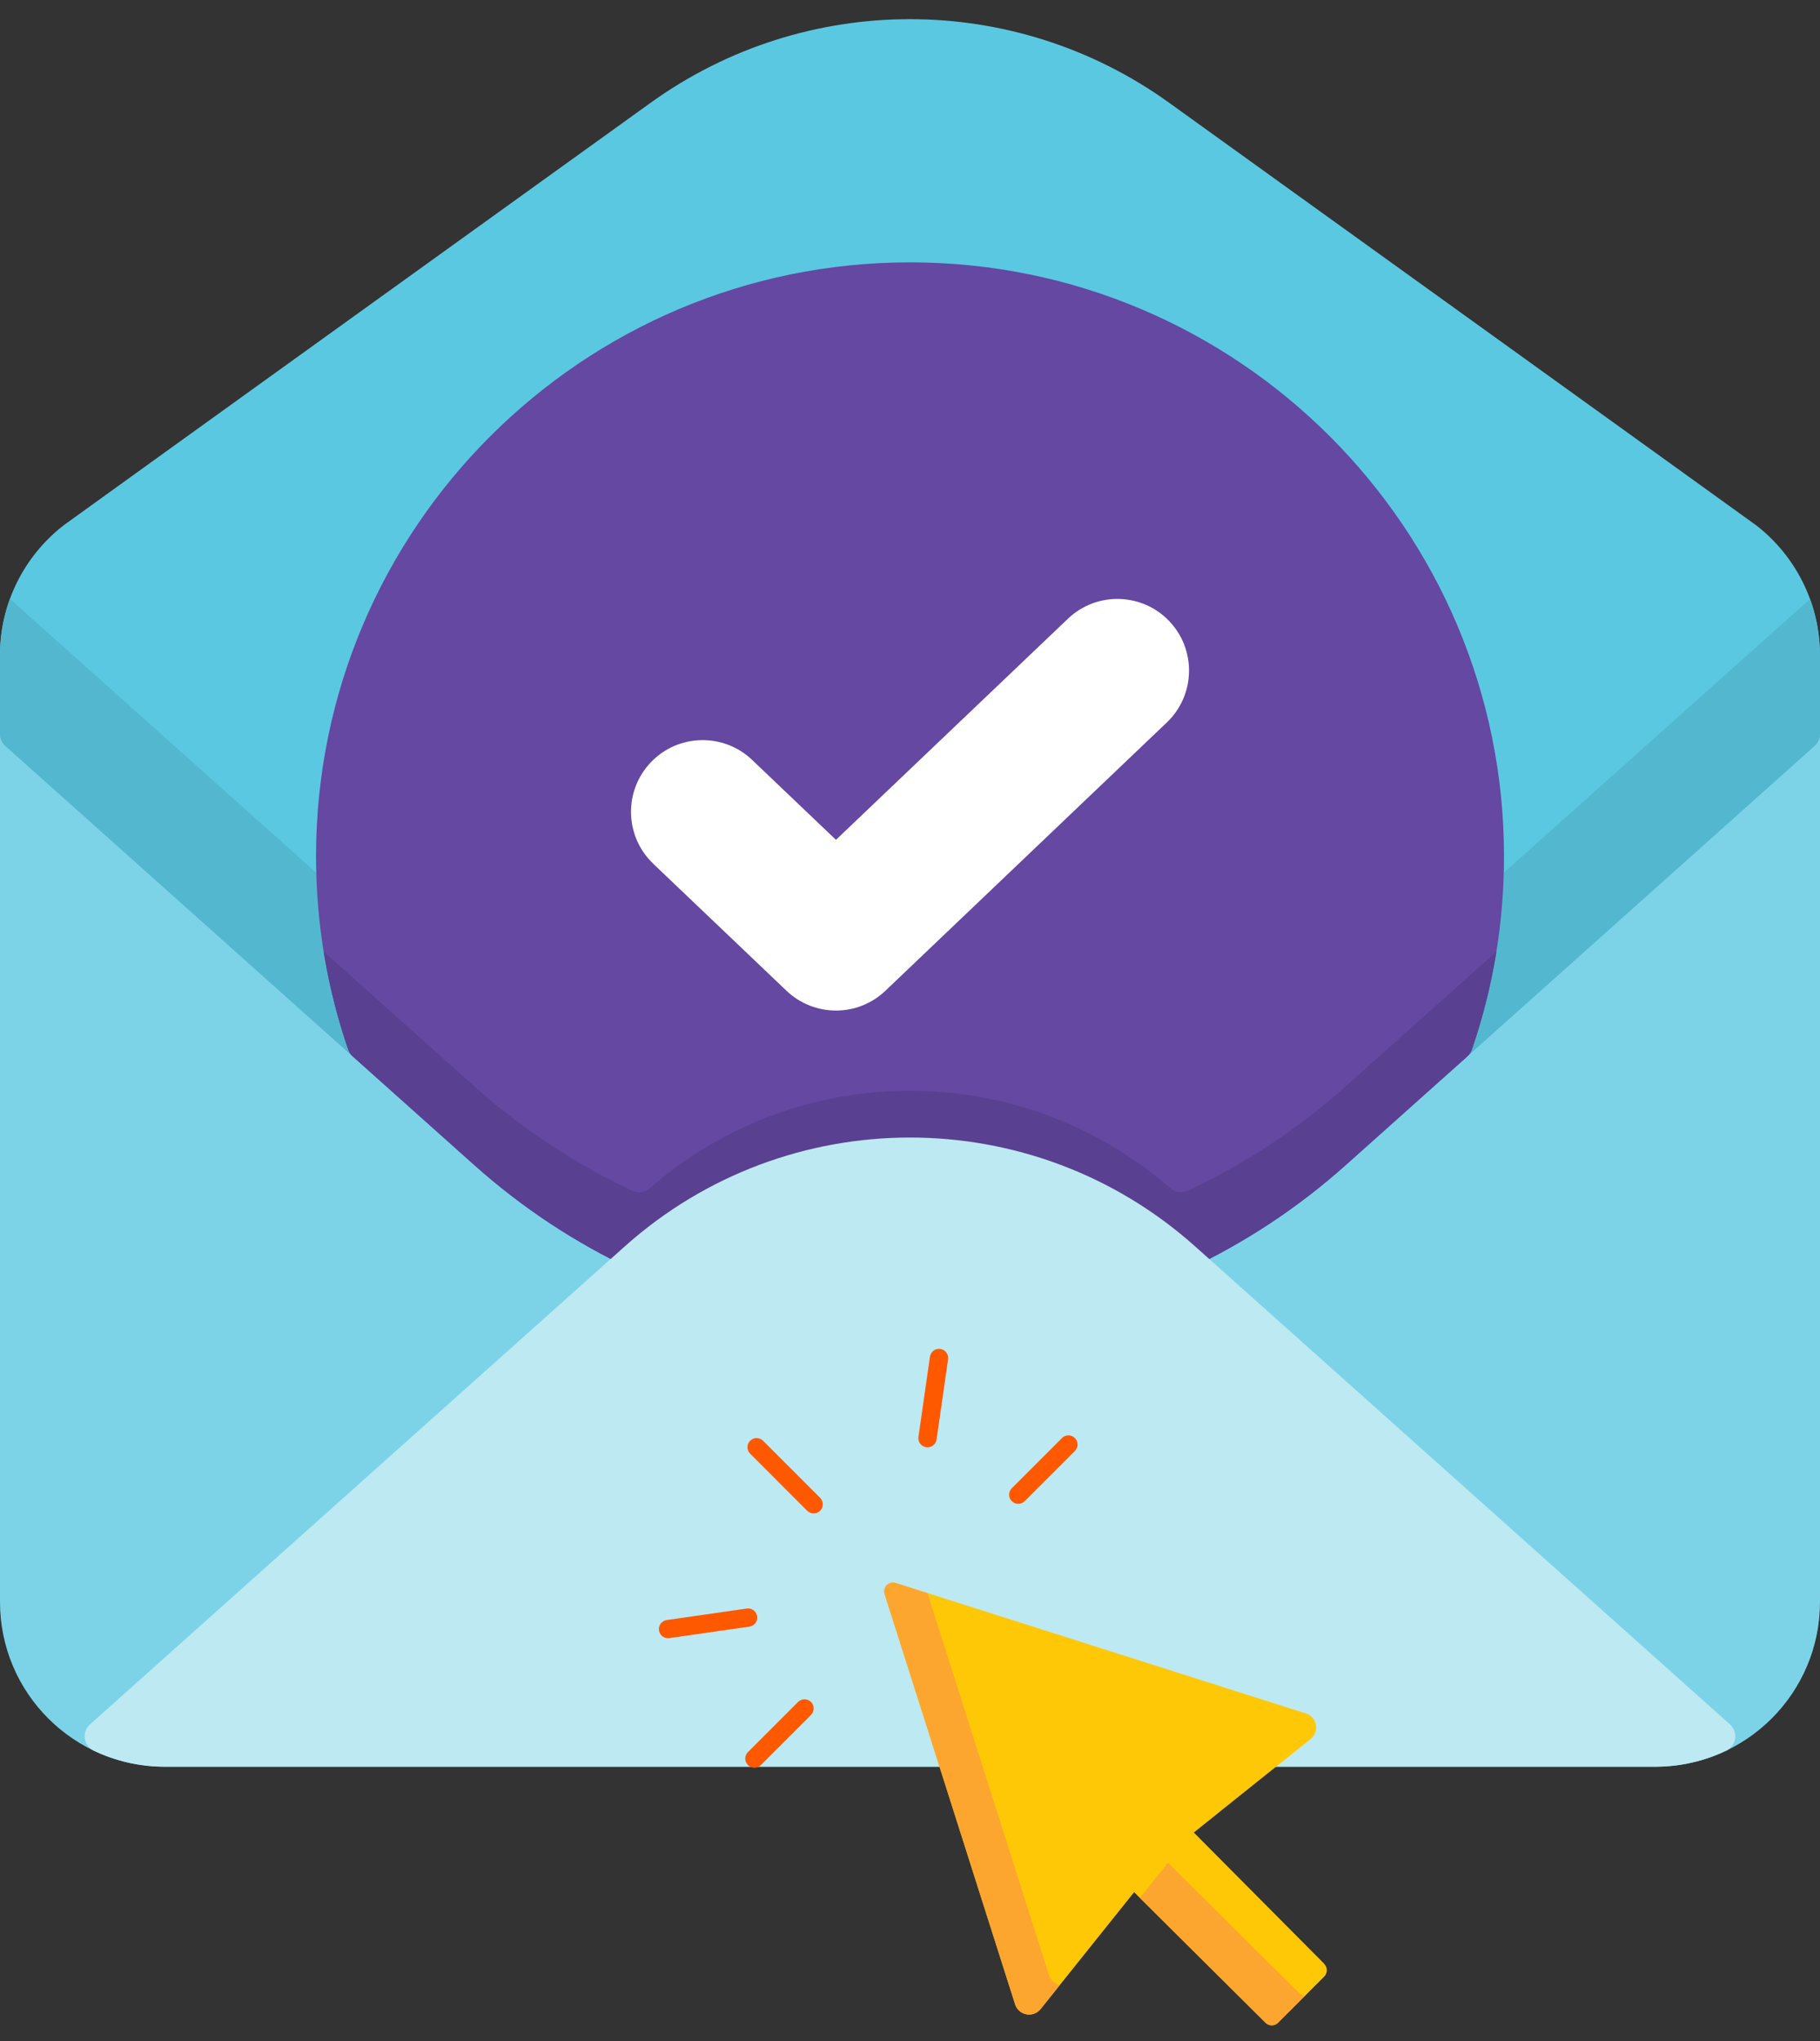 <svg width="66" height="74" viewBox="0 0 66 74" fill="none" xmlns="http://www.w3.org/2000/svg">
<rect x="0" y="0" width="66" height="74" fill="#333333" stroke="none"/>
<g clip-path="url(#clip0_408_5220)">
<path fill-rule="evenodd" clip-rule="evenodd" d="M65.421 26.033H0.549C0.244 26.049 0 26.302 0 26.612V58.082C0 61.381 2.676 64.055 5.975 64.055H60.025C63.324 64.055 66 61.38 66 58.081V26.612C66 26.292 65.741 26.033 65.421 26.033Z" fill="#7CD3E7"/>
<path fill-rule="evenodd" clip-rule="evenodd" d="M2.311 19.044L2.29 19.06L2.184 19.169L2.28 19.067C0.891 20.16 -0.002 21.857 -0.002 23.763V26.612C-0.002 26.777 0.068 26.935 0.192 27.044L17.187 42.232C18.947 43.806 20.884 45.071 22.928 46.03C23.136 46.127 23.381 46.093 23.554 45.943C28.963 41.222 37.033 41.222 42.44 45.943C42.614 46.093 42.859 46.129 43.066 46.03C45.112 45.071 47.048 43.806 48.808 42.232L65.803 27.044C65.926 26.933 65.997 26.777 65.997 26.612V23.763C65.997 21.853 65.101 20.153 63.705 19.06C63.705 19.06 63.678 19.04 63.673 19.037C62.814 18.412 42.396 3.725 42.396 3.725C36.781 -0.315 29.211 -0.315 23.596 3.725C23.596 3.725 3.094 18.472 2.311 19.043L2.307 19.046L2.311 19.044Z" fill="#5BC8E1"/>
<path fill-rule="evenodd" clip-rule="evenodd" d="M65.64 21.715L48.811 36.753C47.051 38.327 45.114 39.592 43.07 40.551C42.862 40.648 42.617 40.614 42.444 40.463C37.035 35.743 28.966 35.743 23.558 40.463C23.384 40.614 23.139 40.648 22.931 40.551C20.887 39.592 18.95 38.327 17.19 36.753L0.361 21.715C0.128 22.354 0 23.044 0 23.763V26.612C0 26.777 0.07 26.935 0.193 27.044L17.189 42.232C18.949 43.805 20.887 45.071 22.93 46.03C23.138 46.127 23.383 46.093 23.556 45.942C28.965 41.221 37.035 41.221 42.442 45.942C42.616 46.093 42.861 46.129 43.069 46.03C45.114 45.071 47.05 43.805 48.81 42.232L65.805 27.044C65.928 26.933 65.999 26.777 65.999 26.612V23.763C65.999 23.044 65.871 22.353 65.639 21.715H65.64Z" fill="#53B8CF"/>
<path fill-rule="evenodd" clip-rule="evenodd" d="M12.627 38.056C12.659 38.149 12.715 38.233 12.789 38.299L17.191 42.232C18.951 43.805 20.888 45.071 22.932 46.03C23.14 46.127 23.385 46.093 23.558 45.942C28.967 41.221 37.037 41.221 42.444 45.942C42.617 46.093 42.862 46.129 43.07 46.03C45.115 45.071 47.051 43.805 48.811 42.232L53.212 38.299C53.287 38.233 53.341 38.149 53.374 38.056C54.13 35.859 54.541 33.503 54.541 31.052C54.541 19.164 44.889 9.512 33.001 9.512C21.113 9.512 11.461 19.163 11.461 31.052C11.461 33.503 11.872 35.86 12.627 38.056Z" fill="#6448A1"/>
<path fill-rule="evenodd" clip-rule="evenodd" d="M54.265 34.504L48.812 39.377C47.052 40.951 45.114 42.216 43.071 43.175C42.863 43.272 42.618 43.238 42.445 43.087C37.036 38.368 28.967 38.367 23.559 43.087C23.385 43.238 23.14 43.274 22.933 43.175C20.887 42.216 18.951 40.951 17.191 39.377L11.738 34.504C11.936 35.725 12.236 36.912 12.628 38.056C12.66 38.149 12.716 38.233 12.79 38.299L17.191 42.232C18.951 43.805 20.889 45.071 22.933 46.03C23.14 46.127 23.385 46.093 23.559 45.942C28.967 41.221 37.037 41.221 42.445 45.942C42.618 46.093 42.863 46.129 43.071 46.03C45.116 45.071 47.052 43.805 48.812 42.232L53.213 38.299C53.288 38.233 53.342 38.149 53.375 38.056C53.769 36.912 54.069 35.725 54.265 34.504Z" fill="#5A4091"/>
<path fill-rule="evenodd" clip-rule="evenodd" d="M23.688 31.316L28.522 35.922C29.527 36.878 31.105 36.878 32.108 35.922L42.313 26.195C43.352 25.205 43.391 23.558 42.402 22.52C41.412 21.482 39.765 21.443 38.728 22.432L30.315 30.449L27.274 27.551C26.235 26.562 24.588 26.601 23.6 27.64C22.611 28.679 22.649 30.325 23.688 31.314V31.316Z" fill="white"/>
<path fill-rule="evenodd" clip-rule="evenodd" d="M3.264 62.52C3.119 62.65 3.049 62.843 3.076 63.034C3.103 63.226 3.225 63.39 3.4 63.474C4.18 63.846 5.052 64.055 5.974 64.055H60.024C60.946 64.055 61.819 63.846 62.598 63.474C62.773 63.39 62.895 63.224 62.922 63.034C62.949 62.842 62.879 62.65 62.734 62.52L43.341 45.191C37.451 39.927 28.546 39.927 22.655 45.191L3.264 62.52Z" fill="#BDE9F3"/>
<path d="M48.023 71.208C48.148 71.334 48.146 71.536 48.023 71.661L46.346 73.338C46.221 73.462 46.019 73.464 45.893 73.338L41.128 68.603L37.737 72.839C37.553 73.07 37.217 73.107 36.986 72.922C36.903 72.856 36.843 72.767 36.812 72.667L32.079 57.794C32.026 57.625 32.12 57.446 32.289 57.391C32.352 57.371 32.419 57.371 32.482 57.391L47.355 62.123C47.636 62.212 47.792 62.513 47.703 62.794C47.672 62.895 47.61 62.983 47.529 63.049L43.292 66.44L48.027 71.205L48.023 71.208Z" fill="#FFC807"/>
<path d="M38.038 71.6L33.635 57.761L32.48 57.393C32.311 57.34 32.132 57.433 32.078 57.602C32.057 57.665 32.057 57.733 32.078 57.796L36.81 72.669C36.899 72.95 37.2 73.106 37.48 73.017C37.581 72.986 37.67 72.924 37.736 72.842L38.439 71.962C38.249 71.925 38.095 71.786 38.038 71.601V71.6Z" fill="#FCA62F"/>
<path d="M47.121 72.27L42.356 67.535L41.336 68.81L45.893 73.339C46.019 73.464 46.221 73.462 46.346 73.339L47.324 72.362C47.248 72.356 47.177 72.324 47.123 72.271L47.121 72.27Z" fill="#FCA62F"/>
<path d="M36.925 54.524C36.741 54.524 36.594 54.375 36.594 54.193C36.594 54.105 36.628 54.021 36.691 53.958L38.511 52.138C38.64 52.008 38.851 52.008 38.98 52.138C39.109 52.267 39.109 52.477 38.98 52.606L37.16 54.426C37.098 54.489 37.014 54.524 36.925 54.524Z" fill="#FF5900"/>
<path d="M33.634 52.474C33.618 52.474 33.603 52.474 33.587 52.471C33.406 52.446 33.28 52.278 33.306 52.096L33.723 49.192C33.748 49.01 33.914 48.883 34.094 48.906C34.276 48.93 34.404 49.096 34.381 49.277V49.285L33.964 52.189C33.941 52.352 33.8 52.474 33.636 52.474H33.634Z" fill="#FF5900"/>
<path d="M27.356 64.091C27.173 64.091 27.025 63.942 27.025 63.76C27.025 63.673 27.06 63.588 27.123 63.525L28.943 61.705C29.073 61.576 29.284 61.579 29.412 61.709C29.539 61.838 29.539 62.045 29.412 62.174L27.591 63.994C27.53 64.055 27.445 64.091 27.358 64.091H27.356Z" fill="#FF5900"/>
<path d="M24.224 59.396C24.04 59.396 23.893 59.247 23.893 59.065C23.893 58.9 24.014 58.76 24.178 58.737L27.081 58.32C27.262 58.294 27.431 58.42 27.457 58.601C27.483 58.782 27.357 58.951 27.176 58.976L24.272 59.393C24.257 59.396 24.241 59.396 24.225 59.396H24.224Z" fill="#FF5900"/>
<path d="M29.506 54.872C29.419 54.872 29.334 54.837 29.271 54.774L27.201 52.703C27.072 52.573 27.075 52.362 27.205 52.235C27.334 52.107 27.54 52.107 27.671 52.235L29.742 54.306C29.87 54.435 29.87 54.645 29.742 54.774C29.68 54.836 29.595 54.872 29.506 54.872Z" fill="#FF5900"/>
</g>
<defs>
<clipPath id="clip0_408_5220">
<rect width="66" height="72.739" fill="white" transform="translate(0 0.694)"/>
</clipPath>
</defs>
</svg>
